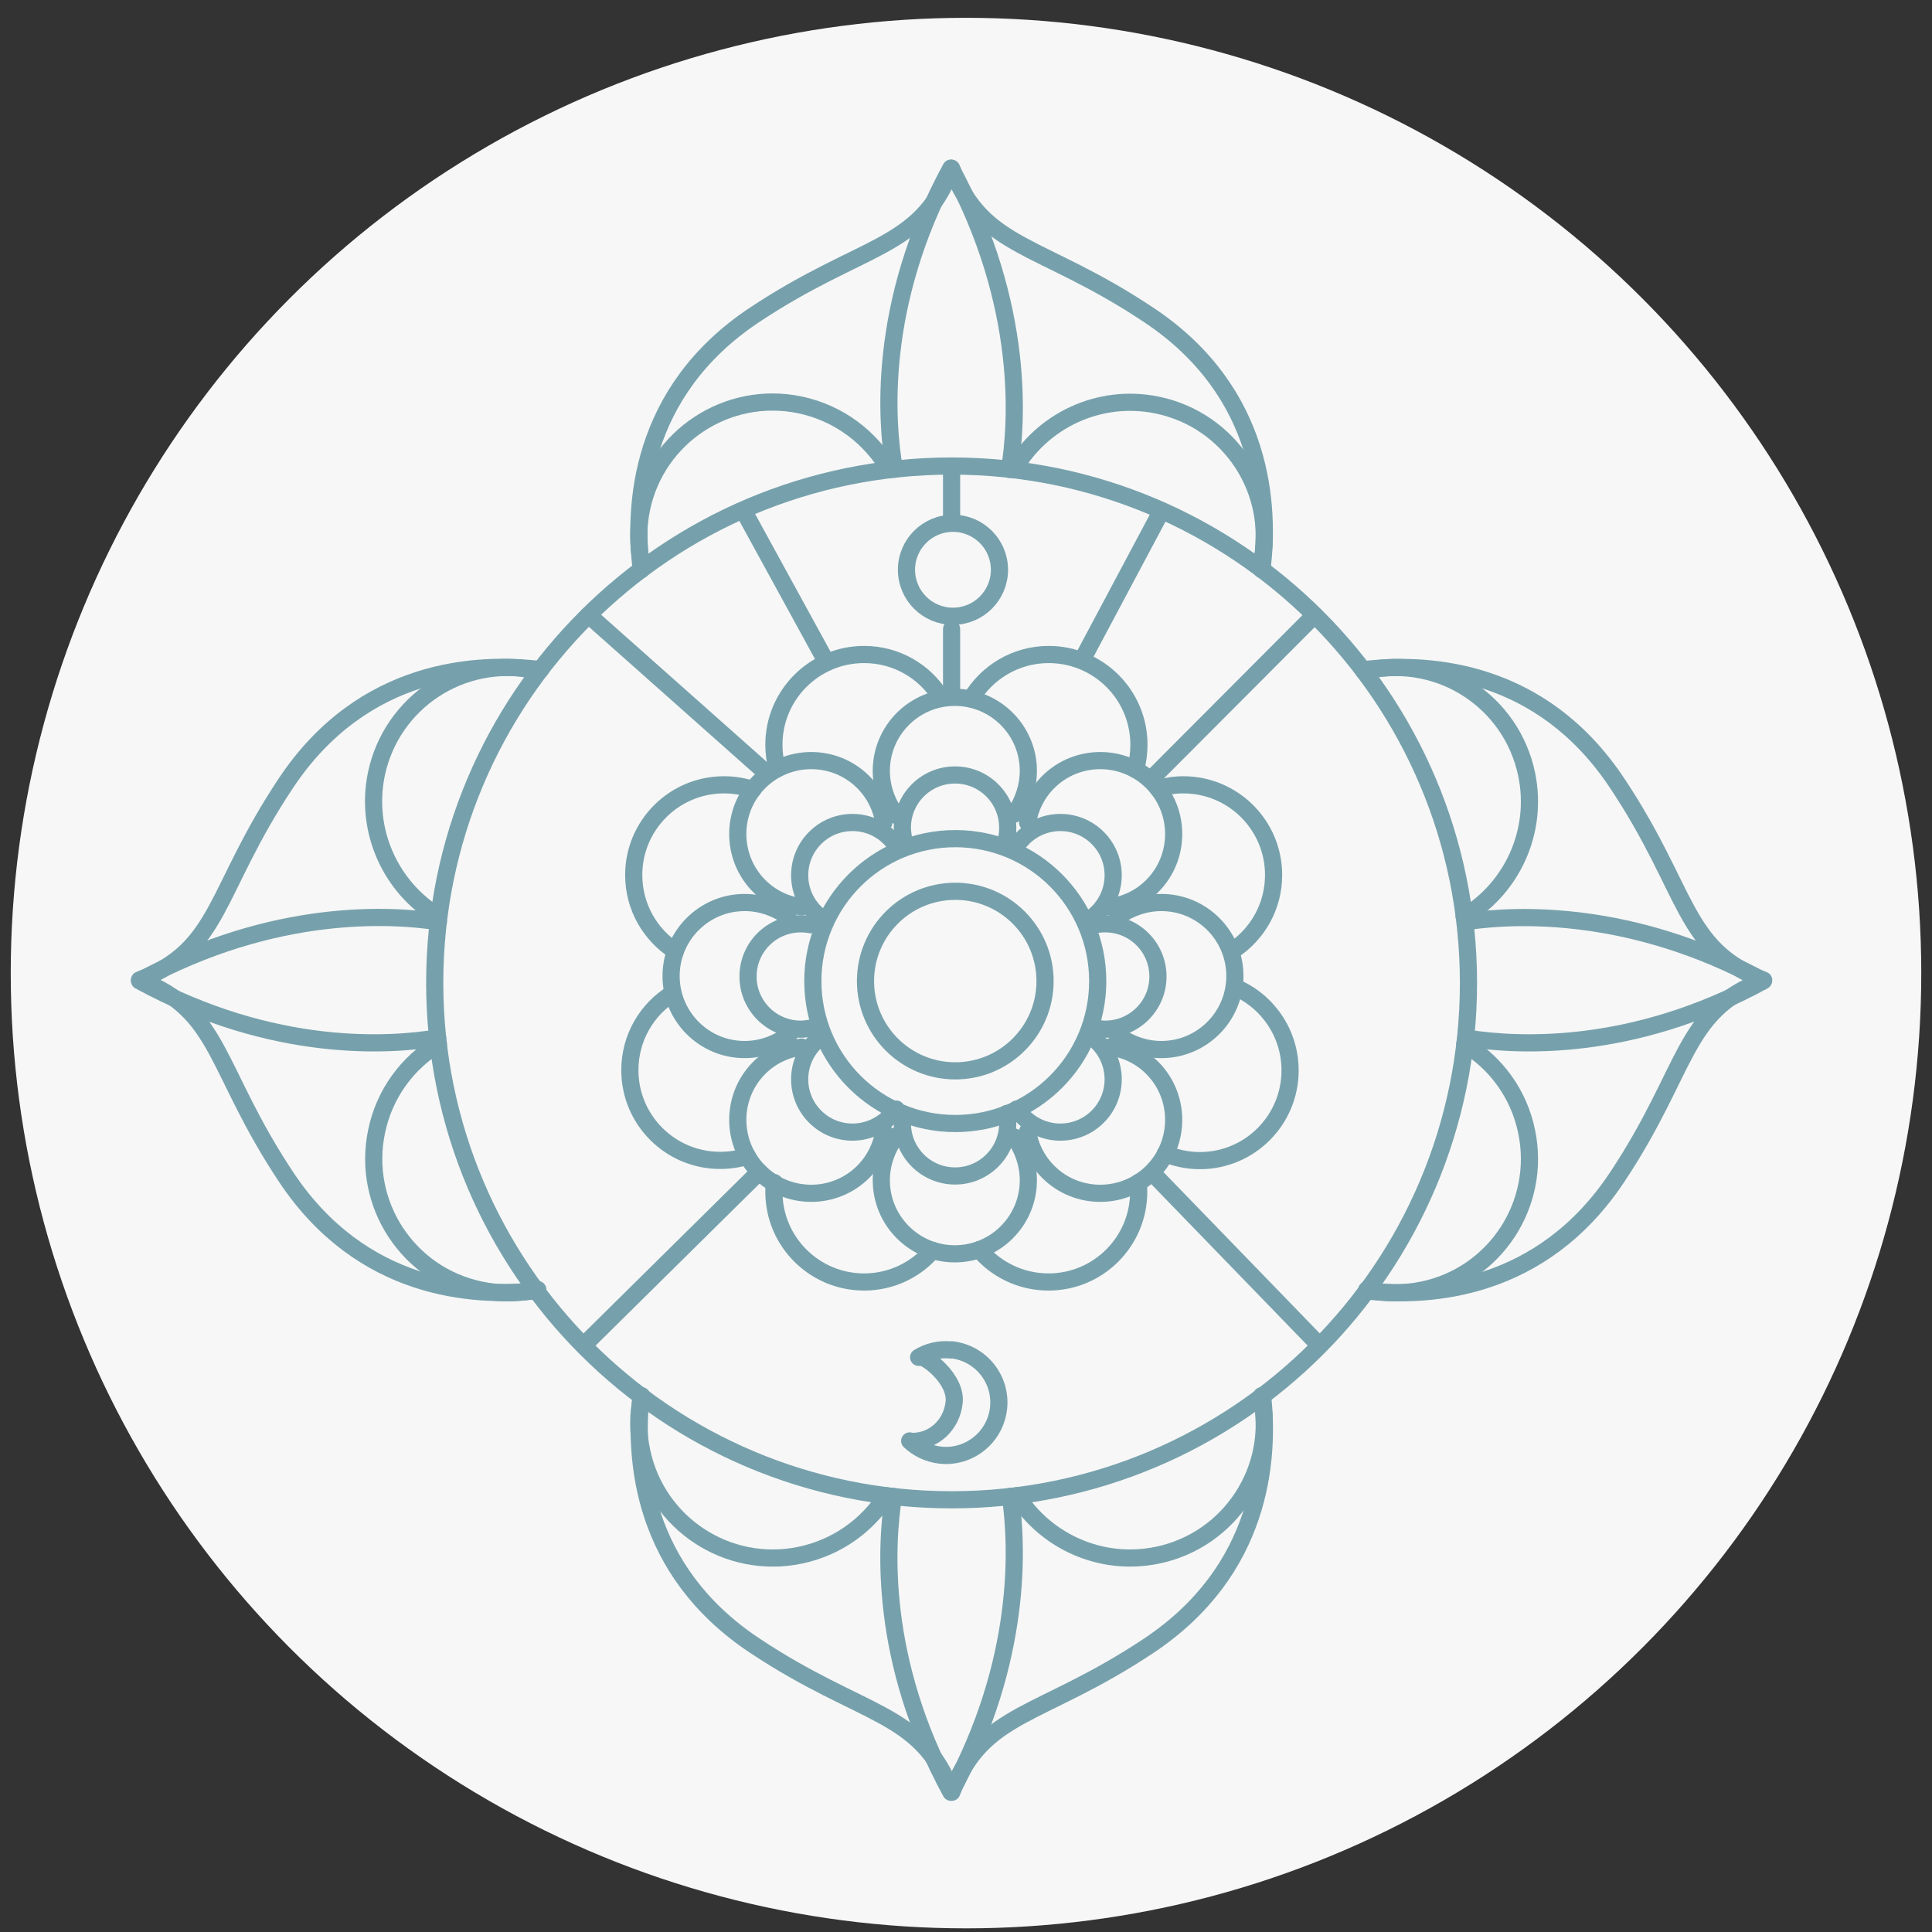 <svg width="90" height="90" viewBox="0 0 90 90" fill="none" xmlns="http://www.w3.org/2000/svg">
<rect x="0" y="0" width="90" height="90" fill="#333333" stroke="none"/>
<g id="Group 296">
<circle id="Ellipse 1" cx="45" cy="45.33" r="44.5" fill="#F7F7F7"/>
<g id="Group">
<path id="Vector" d="M58.785 26.542C59.147 23.63 58.923 18.274 53.525 14.679C48.458 11.297 45.791 11.639 44.329 7.841C42.868 11.65 40.201 11.308 35.133 14.679C29.735 18.274 29.511 23.641 29.874 26.542" stroke="#76A1AC" stroke-width="0.8" stroke-linecap="round" stroke-linejoin="round"/>
<path id="Vector_2" d="M47.029 21.87C47.37 19.8 47.786 14.242 44.297 7.83C40.809 14.242 41.3 19.789 41.663 21.859" stroke="#76A1AC" stroke-width="0.8" stroke-linecap="round" stroke-linejoin="round"/>
<path id="Vector_3" d="M47.23 21.881C48.532 19.598 51.21 18.307 53.919 18.872C57.301 19.576 59.467 22.883 58.763 26.255" stroke="#76A1AC" stroke-width="0.8" stroke-linecap="round" stroke-linejoin="round"/>
<path id="Vector_4" d="M29.874 26.19C29.714 25.39 29.714 24.558 29.884 23.705C30.588 20.323 33.895 18.157 37.267 18.861C39.091 19.245 40.563 20.387 41.427 21.88" stroke="#76A1AC" stroke-width="0.8" stroke-linecap="round" stroke-linejoin="round"/>
<path id="Vector_5" d="M58.816 65.022C59.136 67.977 58.784 73.141 53.535 76.65C48.468 80.032 45.801 79.691 44.339 83.489C42.878 79.68 40.211 80.022 35.144 76.65C29.884 73.151 29.543 67.977 29.863 65.022" stroke="#76A1AC" stroke-width="0.8" stroke-linecap="round" stroke-linejoin="round"/>
<path id="Vector_6" d="M47.071 69.706C47.391 71.957 47.657 77.323 44.297 83.489C40.937 77.333 41.267 71.967 41.619 69.716" stroke="#76A1AC" stroke-width="0.8" stroke-linecap="round" stroke-linejoin="round"/>
<path id="Vector_7" d="M47.369 69.674C48.724 71.807 51.295 72.991 53.919 72.447C57.301 71.743 59.467 68.436 58.763 65.065C58.763 65.054 58.763 65.033 58.763 65.022" stroke="#76A1AC" stroke-width="0.8" stroke-linecap="round" stroke-linejoin="round"/>
<path id="Vector_8" d="M29.895 65.022C29.714 65.854 29.703 66.729 29.895 67.604C30.599 70.986 33.906 73.151 37.277 72.447C39.005 72.085 40.414 71.05 41.288 69.674" stroke="#76A1AC" stroke-width="0.8" stroke-linecap="round" stroke-linejoin="round"/>
<path id="Vector_9" d="M25.18 31.193C22.267 30.841 16.933 31.076 13.338 36.453C9.956 41.52 10.298 44.187 6.5 45.649C10.309 47.11 9.967 49.777 13.338 54.845C16.848 60.115 22.044 60.446 24.999 60.126" stroke="#76A1AC" stroke-width="0.8" stroke-linecap="round" stroke-linejoin="round"/>
<path id="Vector_10" d="M20.422 42.939C18.267 42.609 12.794 42.257 6.5 45.692C12.762 49.105 18.214 48.711 20.39 48.348" stroke="#76A1AC" stroke-width="0.8" stroke-linecap="round" stroke-linejoin="round"/>
<path id="Vector_11" d="M20.422 42.683C18.213 41.35 16.987 38.725 17.531 36.069C18.235 32.687 21.542 30.522 24.913 31.226" stroke="#76A1AC" stroke-width="0.8" stroke-linecap="round" stroke-linejoin="round"/>
<path id="Vector_12" d="M25.052 60.072C24.199 60.264 23.292 60.286 22.385 60.094C19.003 59.389 16.838 56.082 17.542 52.711C17.905 50.94 18.993 49.5 20.422 48.636" stroke="#76A1AC" stroke-width="0.8" stroke-linecap="round" stroke-linejoin="round"/>
<path id="Vector_13" d="M63.735 31.172C66.701 30.863 71.832 31.226 75.32 36.464C78.702 41.531 78.361 44.198 82.159 45.66C78.35 47.121 78.692 49.788 75.32 54.856C71.811 60.126 66.615 60.456 63.66 60.136" stroke="#76A1AC" stroke-width="0.8" stroke-linecap="round" stroke-linejoin="round"/>
<path id="Vector_14" d="M68.397 42.918C70.658 42.598 76.013 42.353 82.148 45.692C76.003 49.042 70.658 48.722 68.397 48.37" stroke="#76A1AC" stroke-width="0.8" stroke-linecap="round" stroke-linejoin="round"/>
<path id="Vector_15" d="M68.205 42.705C70.424 41.382 71.672 38.747 71.117 36.069C70.413 32.687 67.106 30.522 63.735 31.226C63.671 31.236 63.596 31.258 63.532 31.268" stroke="#76A1AC" stroke-width="0.8" stroke-linecap="round" stroke-linejoin="round"/>
<path id="Vector_16" d="M63.67 60.083C64.502 60.264 65.388 60.275 66.273 60.094C69.655 59.389 71.82 56.082 71.116 52.711C70.754 50.94 69.665 49.5 68.236 48.636" stroke="#76A1AC" stroke-width="0.8" stroke-linecap="round" stroke-linejoin="round"/>
<path id="Vector_17" d="M44.329 69.866C57.627 69.866 68.407 59.086 68.407 45.788C68.407 32.49 57.627 21.71 44.329 21.71C31.031 21.71 20.251 32.49 20.251 45.788C20.251 59.086 31.031 69.866 44.329 69.866Z" stroke="#76A1AC" stroke-width="0.8" stroke-linecap="round" stroke-linejoin="round"/>
<path id="Vector_18" d="M53.813 36.101L61.239 28.654" stroke="#76A1AC" stroke-width="0.8" stroke-linecap="round" stroke-linejoin="round"/>
<path id="Vector_19" d="M35.517 35.845L27.42 28.654" stroke="#76A1AC" stroke-width="0.8" stroke-linecap="round" stroke-linejoin="round"/>
<path id="Vector_20" d="M53.941 54.909L61.238 62.441" stroke="#76A1AC" stroke-width="0.8" stroke-linecap="round" stroke-linejoin="round"/>
<path id="Vector_21" d="M27.42 62.441L35.368 54.589" stroke="#76A1AC" stroke-width="0.8" stroke-linecap="round" stroke-linejoin="round"/>
<path id="Vector_22" d="M44.319 62.889C43.764 62.825 43.23 62.963 42.793 63.23C42.836 63.23 42.889 63.23 42.932 63.23C43.188 63.23 44.564 64.254 44.447 65.332C44.329 66.409 43.476 67.145 42.516 67.145C42.473 67.145 42.42 67.135 42.377 67.124C42.75 67.476 43.241 67.721 43.796 67.785C45.151 67.935 46.367 66.953 46.516 65.599C46.666 64.244 45.684 63.027 44.329 62.878L44.319 62.889Z" stroke="#76A1AC" stroke-width="0.8" stroke-linecap="round" stroke-linejoin="round"/>
<path id="Vector_23" d="M34.812 24.11L38.312 30.5" stroke="#76A1AC" stroke-width="0.8" stroke-linecap="round" stroke-linejoin="round"/>
<path id="Vector_24" d="M53.941 24.11L50.538 30.5" stroke="#76A1AC" stroke-width="0.8" stroke-linecap="round" stroke-linejoin="round"/>
<g id="Group_2">
<path id="Vector_25" d="M36.2 35.813C36.104 35.461 36.051 35.077 36.051 34.693C36.051 32.378 37.928 30.489 40.254 30.489C41.758 30.489 43.081 31.279 43.817 32.474" stroke="#76A1AC" stroke-width="0.8" stroke-linecap="round" stroke-linejoin="round"/>
<path id="Vector_26" d="M45.236 32.559C45.962 31.322 47.317 30.489 48.853 30.489C51.168 30.489 53.056 32.367 53.056 34.693C53.056 35.087 53.003 35.482 52.896 35.845" stroke="#76A1AC" stroke-width="0.8" stroke-linecap="round" stroke-linejoin="round"/>
<path id="Vector_27" d="M53.941 36.73C54.315 36.624 54.72 36.56 55.126 36.56C57.441 36.56 59.329 38.437 59.329 40.763C59.329 42.214 58.593 43.483 57.483 44.241" stroke="#76A1AC" stroke-width="0.8" stroke-linecap="round" stroke-linejoin="round"/>
<path id="Vector_28" d="M57.537 45.99C59.041 46.631 60.097 48.124 60.097 49.863C60.097 52.178 58.22 54.066 55.894 54.066C55.329 54.066 54.785 53.949 54.283 53.746" stroke="#76A1AC" stroke-width="0.8" stroke-linecap="round" stroke-linejoin="round"/>
<path id="Vector_29" d="M53.024 55.09C53.035 55.229 53.045 55.378 53.045 55.517C53.045 57.832 51.168 59.72 48.842 59.72C47.551 59.72 46.388 59.133 45.62 58.216" stroke="#76A1AC" stroke-width="0.8" stroke-linecap="round" stroke-linejoin="round"/>
<path id="Vector_30" d="M43.444 58.248C42.676 59.144 41.534 59.72 40.254 59.72C37.939 59.72 36.051 57.843 36.051 55.517C36.051 55.367 36.051 55.229 36.072 55.09" stroke="#76A1AC" stroke-width="0.8" stroke-linecap="round" stroke-linejoin="round"/>
<path id="Vector_31" d="M34.814 53.863C34.408 53.991 33.981 54.055 33.544 54.055C31.229 54.055 29.341 52.178 29.341 49.852C29.341 48.337 30.141 47.004 31.346 46.268" stroke="#76A1AC" stroke-width="0.8" stroke-linecap="round" stroke-linejoin="round"/>
<path id="Vector_32" d="M31.463 44.305C30.29 43.558 29.521 42.246 29.521 40.763C29.521 38.448 31.399 36.56 33.725 36.56C34.194 36.56 34.642 36.634 35.069 36.784" stroke="#76A1AC" stroke-width="0.8" stroke-linecap="round" stroke-linejoin="round"/>
<path id="Vector_33" d="M41.759 37.989C41.321 37.413 41.055 36.688 41.055 35.909C41.055 34.021 42.591 32.485 44.479 32.485C46.367 32.485 47.904 34.021 47.904 35.909C47.904 36.656 47.658 37.36 47.253 37.925" stroke="#76A1AC" stroke-width="0.8" stroke-linecap="round" stroke-linejoin="round"/>
<path id="Vector_34" d="M37.342 42.246C36.617 42.15 35.923 41.83 35.368 41.275C34.035 39.941 34.035 37.765 35.368 36.431C36.702 35.098 38.878 35.098 40.212 36.431C40.745 36.965 41.065 37.626 41.172 38.32" stroke="#76A1AC" stroke-width="0.8" stroke-linecap="round" stroke-linejoin="round"/>
<path id="Vector_35" d="M51.701 42.246C52.426 42.15 53.12 41.83 53.675 41.275C55.008 39.941 55.008 37.765 53.675 36.431C52.341 35.098 50.165 35.098 48.831 36.431C48.298 36.965 47.978 37.626 47.871 38.32" stroke="#76A1AC" stroke-width="0.8" stroke-linecap="round" stroke-linejoin="round"/>
<path id="Vector_36" d="M41.759 52.903C41.321 53.479 41.055 54.205 41.055 54.983C41.055 56.872 42.591 58.408 44.479 58.408C46.367 58.408 47.904 56.872 47.904 54.983C47.904 54.237 47.658 53.532 47.253 52.967" stroke="#76A1AC" stroke-width="0.8" stroke-linecap="round" stroke-linejoin="round"/>
<path id="Vector_37" d="M37.342 48.775C36.617 48.871 35.923 49.191 35.368 49.745C34.035 51.079 34.035 53.255 35.368 54.589C36.702 55.922 38.878 55.922 40.212 54.589C40.745 54.055 41.065 53.394 41.172 52.7" stroke="#76A1AC" stroke-width="0.8" stroke-linecap="round" stroke-linejoin="round"/>
<path id="Vector_38" d="M51.701 48.775C52.426 48.871 53.12 49.191 53.675 49.745C55.008 51.079 55.008 53.255 53.675 54.589C52.341 55.922 50.165 55.922 48.831 54.589C48.298 54.055 47.978 53.394 47.871 52.7" stroke="#76A1AC" stroke-width="0.8" stroke-linecap="round" stroke-linejoin="round"/>
<path id="Vector_39" d="M52.022 48.188C52.598 48.625 53.323 48.892 54.102 48.892C55.99 48.892 57.526 47.356 57.526 45.467C57.526 43.579 55.99 42.043 54.102 42.043C53.355 42.043 52.651 42.288 52.086 42.694" stroke="#76A1AC" stroke-width="0.8" stroke-linecap="round" stroke-linejoin="round"/>
<path id="Vector_40" d="M36.767 48.188C36.19 48.625 35.465 48.892 34.686 48.892C32.798 48.892 31.262 47.356 31.262 45.467C31.262 43.579 32.798 42.043 34.686 42.043C35.433 42.043 36.137 42.288 36.703 42.694" stroke="#76A1AC" stroke-width="0.8" stroke-linecap="round" stroke-linejoin="round"/>
<g id="Group_3">
<path id="Vector_41" d="M42.079 38.992C42.057 38.853 42.036 38.704 42.036 38.554C42.036 37.2 43.135 36.101 44.49 36.101C45.845 36.101 46.944 37.2 46.944 38.554C46.944 38.715 46.933 38.864 46.901 39.013" stroke="#76A1AC" stroke-width="0.8" stroke-linecap="round" stroke-linejoin="round"/>
<path id="Vector_42" d="M38.303 42.79C38.185 42.705 38.079 42.619 37.972 42.513C37.012 41.553 37.012 39.995 37.972 39.035C38.932 38.075 40.49 38.075 41.45 39.035C41.557 39.142 41.663 39.27 41.749 39.387" stroke="#76A1AC" stroke-width="0.8" stroke-linecap="round" stroke-linejoin="round"/>
<path id="Vector_43" d="M50.805 42.79C50.922 42.705 51.029 42.619 51.136 42.513C52.096 41.553 52.096 39.995 51.136 39.035C50.176 38.075 48.618 38.075 47.658 39.035C47.551 39.142 47.445 39.27 47.359 39.387" stroke="#76A1AC" stroke-width="0.8" stroke-linecap="round" stroke-linejoin="round"/>
<path id="Vector_44" d="M42.079 51.89C42.057 52.028 42.036 52.178 42.036 52.327C42.036 53.682 43.135 54.781 44.49 54.781C45.845 54.781 46.944 53.682 46.944 52.327C46.944 52.167 46.933 52.018 46.901 51.868" stroke="#76A1AC" stroke-width="0.8" stroke-linecap="round" stroke-linejoin="round"/>
<path id="Vector_45" d="M38.303 48.263C38.185 48.348 38.079 48.433 37.972 48.54C37.012 49.5 37.012 51.058 37.972 52.018C38.932 52.978 40.49 52.978 41.45 52.018C41.557 51.911 41.663 51.783 41.749 51.666" stroke="#76A1AC" stroke-width="0.8" stroke-linecap="round" stroke-linejoin="round"/>
<path id="Vector_46" d="M50.805 48.263C50.922 48.348 51.029 48.433 51.136 48.54C52.096 49.5 52.096 51.058 51.136 52.018C50.176 52.978 48.618 52.978 47.658 52.018C47.551 51.911 47.445 51.783 47.359 51.666" stroke="#76A1AC" stroke-width="0.8" stroke-linecap="round" stroke-linejoin="round"/>
<path id="Vector_47" d="M51.051 47.9C51.189 47.921 51.339 47.943 51.488 47.943C52.843 47.943 53.942 46.844 53.942 45.489C53.942 44.134 52.843 43.035 51.488 43.035C51.328 43.035 51.179 43.046 51.029 43.078" stroke="#76A1AC" stroke-width="0.8" stroke-linecap="round" stroke-linejoin="round"/>
<path id="Vector_48" d="M37.737 47.9C37.598 47.921 37.449 47.943 37.299 47.943C35.944 47.943 34.846 46.844 34.846 45.489C34.846 44.134 35.944 43.035 37.299 43.035C37.459 43.035 37.609 43.046 37.758 43.078" stroke="#76A1AC" stroke-width="0.8" stroke-linecap="round" stroke-linejoin="round"/>
<path id="Vector_49" d="M44.501 52.338C48.166 52.338 51.136 49.367 51.136 45.703C51.136 42.038 48.166 39.067 44.501 39.067C40.836 39.067 37.865 42.038 37.865 45.703C37.865 49.367 40.836 52.338 44.501 52.338Z" stroke="#76A1AC" stroke-width="0.8" stroke-linecap="round" stroke-linejoin="round"/>
<path id="Vector_50" d="M44.5 49.884C46.81 49.884 48.682 48.012 48.682 45.702C48.682 43.393 46.81 41.52 44.5 41.52C42.191 41.52 40.318 43.393 40.318 45.702C40.318 48.012 42.191 49.884 44.5 49.884Z" stroke="#76A1AC" stroke-width="0.8" stroke-linecap="round" stroke-linejoin="round"/>
</g>
</g>
<path id="Vector_51" d="M44.393 28.708C45.589 28.708 46.559 27.738 46.559 26.542C46.559 25.346 45.589 24.377 44.393 24.377C43.197 24.377 42.227 25.346 42.227 26.542C42.227 27.738 43.197 28.708 44.393 28.708Z" stroke="#76A1AC" stroke-width="0.8" stroke-linecap="round" stroke-linejoin="round"/>
<path id="Vector_52" d="M44.329 21.721V24.11" stroke="#76A1AC" stroke-width="0.8" stroke-linecap="round" stroke-linejoin="round"/>
<path id="Vector_53" d="M44.329 29.305V32.474" stroke="#76A1AC" stroke-width="0.8" stroke-linecap="round" stroke-linejoin="round"/>
</g>
</g>
</svg>
